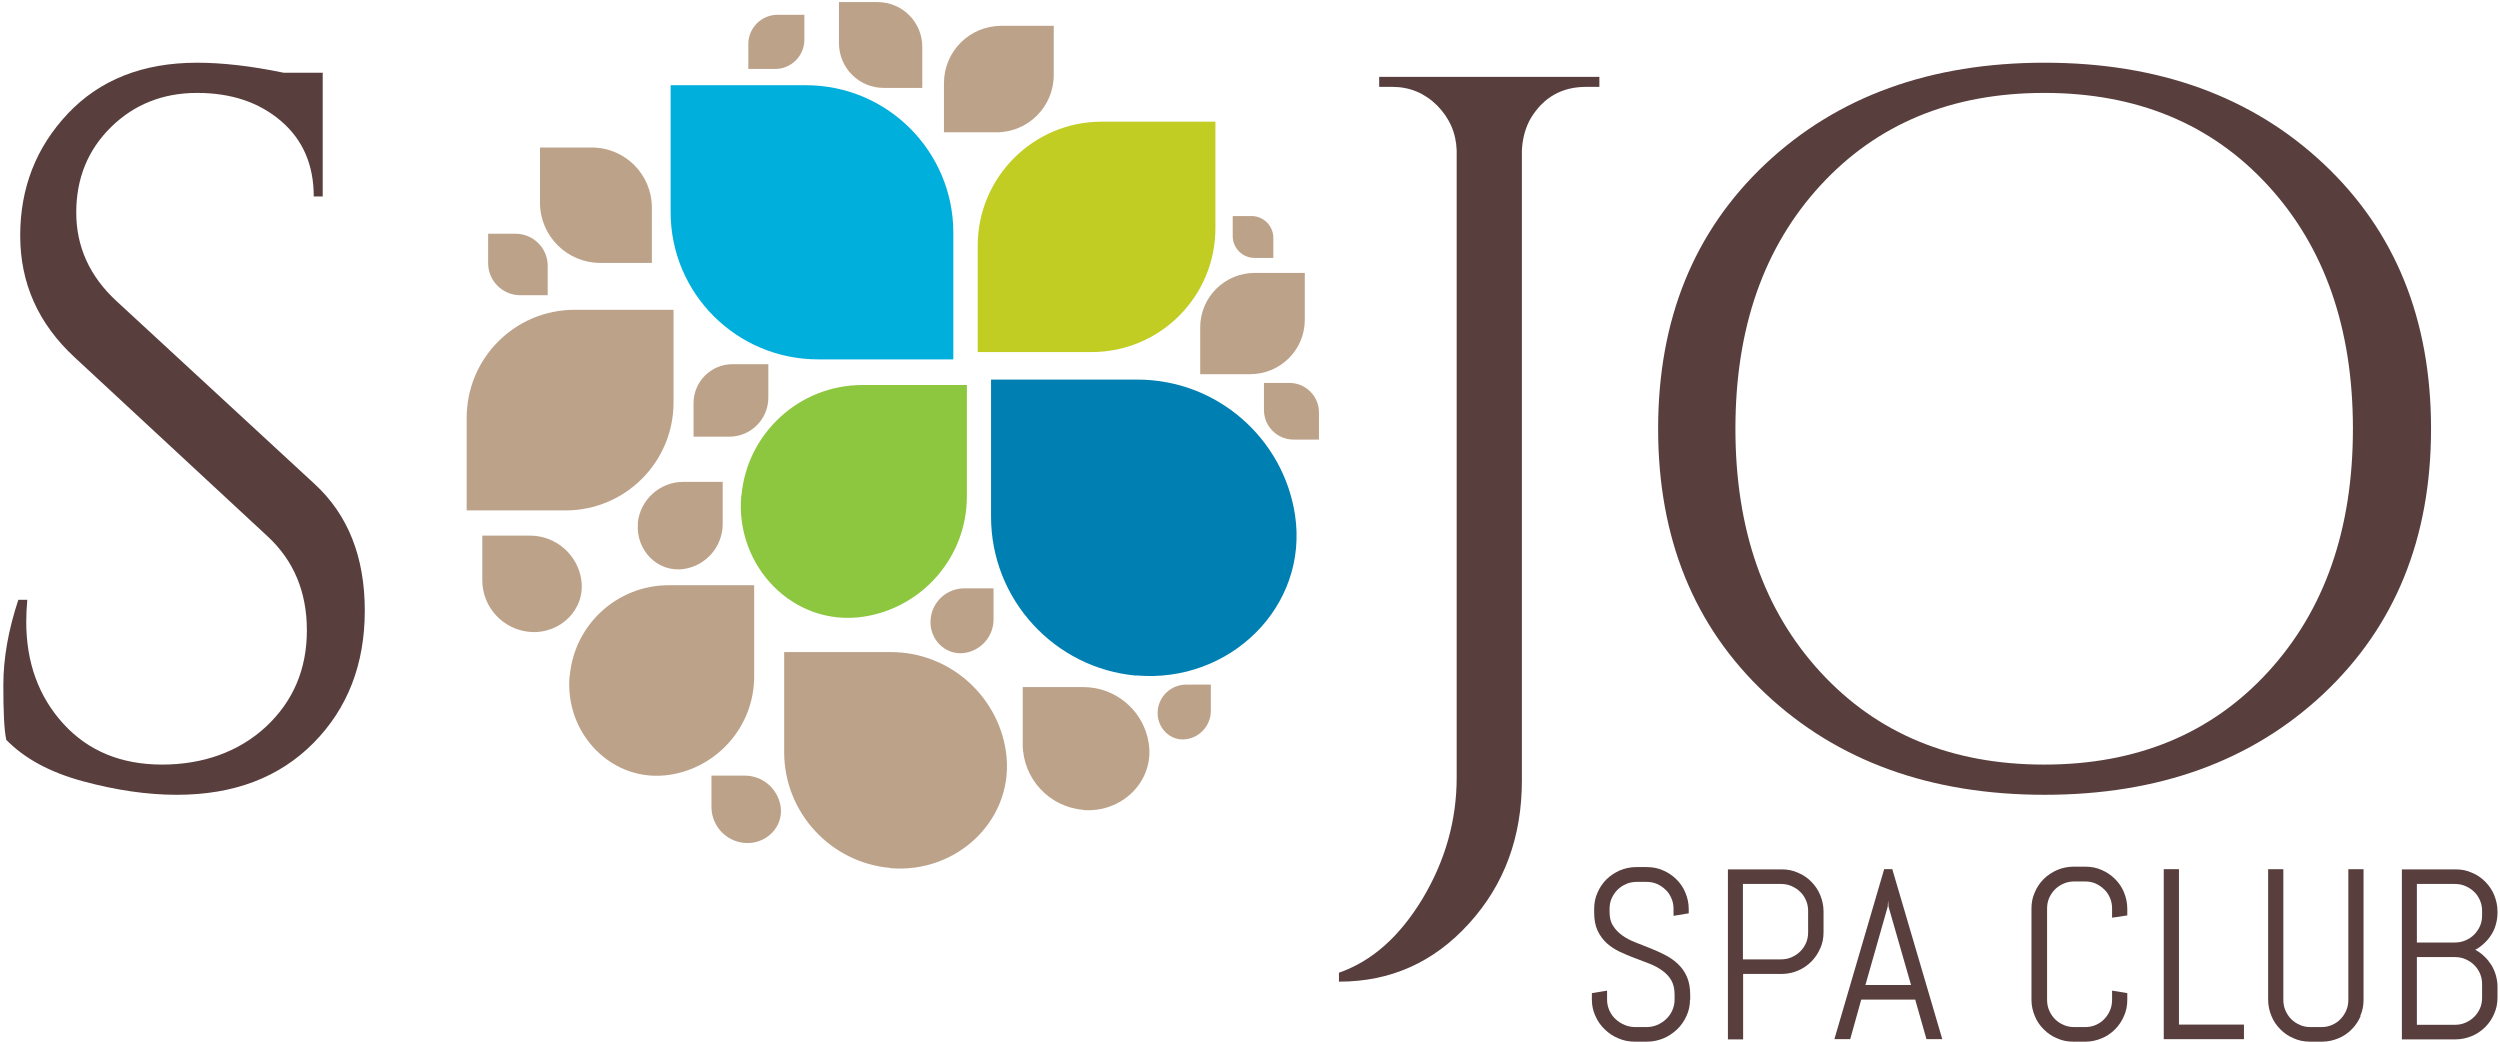 <?xml version="1.0" encoding="UTF-8"?> <svg xmlns="http://www.w3.org/2000/svg" id="Layer_1" viewBox="0 0 120 50"><defs><style>.cls-1{fill:#00afdb;}.cls-2{fill:#007fb2;}.cls-3{fill:#c1cd23;}.cls-4{fill:#8dc63f;}.cls-5{fill:#bda28a;}.cls-6{fill:#593e3e;}</style></defs><path class="cls-6" d="m81.12,47.99c0,.28-.06.54-.17.78-.11.24-.26.46-.45.64-.19.18-.41.33-.65.43-.25.1-.51.16-.79.16h-.59c-.28,0-.54-.05-.79-.16-.25-.1-.47-.25-.65-.43-.19-.18-.34-.39-.45-.64-.11-.24-.17-.5-.17-.78v-.32l.73-.12v.44c0,.18.04.35.11.51.07.16.17.3.3.42.13.12.27.21.44.28.16.07.34.1.52.1h.51c.18,0,.35-.03.52-.1.16-.07.31-.16.43-.28.13-.12.23-.26.3-.42.07-.16.11-.33.11-.51v-.24c0-.28-.05-.51-.16-.7-.11-.19-.26-.34-.44-.47-.18-.13-.39-.24-.62-.33-.23-.09-.47-.18-.71-.27-.24-.09-.48-.19-.71-.3-.23-.11-.44-.25-.62-.41-.18-.17-.33-.37-.44-.61-.11-.24-.16-.53-.16-.88v-.15c0-.28.05-.54.16-.78.1-.24.25-.46.43-.64s.4-.32.64-.43c.24-.1.51-.16.78-.16h.52c.28,0,.54.05.78.16.24.1.46.25.64.43.18.18.33.39.43.64.1.24.16.5.16.78v.21l-.73.12v-.33c0-.18-.03-.35-.1-.51-.07-.16-.16-.3-.28-.41-.12-.12-.26-.21-.41-.28-.16-.07-.33-.1-.51-.1h-.46c-.18,0-.35.03-.51.1-.16.07-.3.16-.42.28-.12.12-.21.26-.28.41-.07.16-.1.33-.1.51v.15c0,.26.05.48.17.66.11.18.26.33.44.46.18.13.39.24.62.33.23.09.47.19.71.28.24.1.48.2.71.32.23.12.44.26.62.43.18.17.33.37.44.62s.16.54.16.89v.24Z"></path><path class="cls-6" d="m87.37,45.52c-.1.24-.25.46-.43.64-.18.18-.4.33-.64.43-.24.1-.51.16-.78.16h-1.85v3.14h-.73v-8.16h2.58c.28,0,.54.05.78.16.25.1.46.25.64.43.18.18.33.4.43.64.1.25.16.51.16.78v1.01c0,.28-.05.54-.16.78Zm-.58-1.79c0-.18-.03-.35-.1-.51-.07-.16-.16-.3-.28-.41-.12-.12-.26-.21-.42-.28-.16-.07-.33-.1-.51-.1h-1.82v3.62h1.82c.18,0,.35-.03.51-.1.16-.07.3-.16.42-.28.12-.12.21-.25.28-.41.07-.16.1-.33.1-.51v-1.01Z"></path><path class="cls-6" d="m91.92,47.98h-2.58l-.53,1.9h-.76l2.39-8.16h.39l2.4,8.16h-.76l-.54-1.9Zm-2.38-.7h2.19l-1.08-3.76-.02-.3-.02.3-1.07,3.76Z"></path><path class="cls-6" d="m101.95,48.77c-.1.24-.25.46-.43.64-.18.18-.39.33-.64.43-.24.1-.5.16-.78.16h-.58c-.28,0-.54-.05-.78-.16-.25-.1-.46-.25-.64-.43-.18-.18-.33-.39-.43-.64-.1-.24-.16-.5-.16-.78v-4.38c0-.28.05-.54.16-.78.1-.24.25-.46.43-.64.18-.18.4-.32.64-.43.24-.1.51-.16.78-.16h.58c.28,0,.54.05.78.16.24.1.46.25.64.43.18.18.33.39.43.64.1.24.16.5.16.78v.33l-.73.11v-.44c0-.18-.03-.35-.1-.51-.07-.16-.16-.3-.28-.41-.12-.12-.26-.21-.41-.28-.16-.07-.33-.1-.51-.1h-.51c-.18,0-.35.03-.51.1-.16.07-.3.16-.42.28-.12.12-.21.26-.28.41-.07.16-.1.33-.1.51v4.38c0,.18.03.35.1.51.07.16.16.3.28.42.12.12.26.21.42.28.16.07.33.1.51.1h.51c.18,0,.35-.03.51-.1.16-.07.3-.16.41-.28.12-.12.21-.26.28-.42.07-.16.1-.33.1-.51v-.44l.73.12v.32c0,.28-.05.54-.16.78Z"></path><path class="cls-6" d="m103.86,49.88v-8.16h.73v7.46h3.12v.7h-3.86Z"></path><path class="cls-6" d="m113.31,48.77c-.1.24-.25.46-.43.64-.18.18-.39.33-.64.43-.24.1-.5.16-.78.16h-.58c-.28,0-.54-.05-.78-.16-.25-.1-.46-.25-.64-.43-.18-.18-.33-.39-.43-.64-.1-.24-.16-.5-.16-.78v-6.27h.73v6.27c0,.18.03.35.1.51.07.16.16.3.28.42.12.12.26.21.42.28.16.07.33.1.51.1h.51c.18,0,.35-.03.51-.1.16-.07.3-.16.41-.28.12-.12.21-.26.28-.42.07-.16.1-.33.1-.51v-6.27h.73v6.27c0,.28-.05.54-.16.78Z"></path><path class="cls-6" d="m119.72,48.66c-.1.24-.25.46-.43.64-.18.18-.4.33-.64.43-.24.1-.51.16-.78.16h-2.58v-8.16h2.58c.28,0,.54.05.78.16.25.1.46.25.64.43.18.18.33.4.43.64.1.25.16.51.16.78v.08c0,.19-.03.38-.08.56-.05.18-.12.34-.22.49-.09.15-.21.29-.34.41-.13.12-.27.23-.43.31.16.08.3.19.43.31.13.12.24.26.34.41.09.15.17.32.22.5.05.18.08.36.08.55v.52c0,.28-.05.54-.16.78Zm-.58-4.93c0-.18-.03-.35-.1-.51-.07-.16-.16-.3-.28-.41-.12-.12-.26-.21-.42-.28-.16-.07-.33-.1-.51-.1h-1.82v2.81h1.82c.18,0,.35-.03.51-.1.16-.07.3-.16.42-.28.12-.12.21-.26.28-.41.07-.16.1-.33.1-.51v-.19Zm0,3.51c0-.18-.03-.35-.1-.51-.07-.16-.16-.29-.28-.41-.12-.12-.26-.21-.42-.28-.16-.07-.33-.1-.51-.1h-1.82v3.25h1.82c.18,0,.35-.03.51-.1.16-.07.3-.16.42-.28.12-.12.21-.25.28-.41.07-.16.1-.33.1-.51v-.64Z"></path><path class="cls-3" d="m58.34,5.84v5.11c0,3.29-2.66,5.95-5.95,5.95h-5.46v-5.11c0-3.28,2.67-5.95,5.95-5.95h5.45Z"></path><path class="cls-1" d="m32.19,4.1v6.08c0,3.91,3.17,7.07,7.08,7.07h6.49v-6.08c0-3.91-3.17-7.08-7.08-7.08h-6.49Z"></path><path class="cls-4" d="m35.58,23.79c-.3,3.39,2.51,6.32,5.88,5.81,2.8-.43,4.95-2.85,4.95-5.77v-5.35h-5.01c-3.05,0-5.55,2.34-5.81,5.31Z"></path><path class="cls-5" d="m62.63,13.1v2.25c0,1.44-1.17,2.61-2.62,2.61h-2.4v-2.25c0-1.44,1.17-2.61,2.62-2.61h2.4Z"></path><path class="cls-5" d="m60.67,18.38h1.22c.78,0,1.42.63,1.42,1.42v1.3h-1.22c-.78,0-1.42-.63-1.42-1.42v-1.3Z"></path><path class="cls-5" d="m59.17,10.37h.9c.58,0,1.05.47,1.05,1.05v.96h-.9c-.58,0-1.05-.47-1.05-1.05v-.96Z"></path><path class="cls-5" d="m26.29,14.17h-1.32c-.85,0-1.54-.69-1.54-1.54v-1.41h1.32c.85,0,1.54.69,1.54,1.54v1.41Z"></path><path class="cls-5" d="m36.88,17.48v1.61c0,1.03-.84,1.87-1.87,1.87h-1.72s0-1.61,0-1.61c0-1.03.84-1.87,1.87-1.87h1.72Z"></path><path class="cls-5" d="m38.61.71v1.2c0,.77-.63,1.4-1.4,1.4h-1.29v-1.2c0-.77.63-1.4,1.4-1.4h1.29Z"></path><path class="cls-5" d="m45.31,6.35v-2.36c0-1.52,1.23-2.75,2.75-2.75h2.52v2.36c0,1.52-1.23,2.75-2.75,2.75h-2.52Z"></path><path class="cls-5" d="m22.4,24.51v-4.45c0-2.87,2.32-5.19,5.18-5.19h4.75v4.45c0,2.86-2.32,5.18-5.18,5.18h-4.75Z"></path><path class="cls-5" d="m25.92,7.08h2.48c1.6,0,2.89,1.29,2.89,2.89v2.65h-2.48c-1.59,0-2.89-1.29-2.89-2.89v-2.65Z"></path><path class="cls-5" d="m40.27.1h1.85c1.19,0,2.15.96,2.15,2.15v1.97h-1.85c-1.19,0-2.15-.96-2.15-2.15V.1Z"></path><path class="cls-5" d="m30.62,25.12c-.11,1.28.94,2.38,2.21,2.19,1.06-.16,1.86-1.07,1.86-2.17v-2.01h-1.89c-1.15,0-2.09.88-2.19,2Z"></path><path class="cls-5" d="m35.73,40.46c1.02.09,1.89-.75,1.74-1.75-.13-.84-.85-1.48-1.72-1.48h-1.6v1.5c0,.91.7,1.66,1.59,1.73Z"></path><path class="cls-5" d="m44.67,29.72c-.09.95.7,1.76,1.64,1.62.78-.12,1.38-.79,1.38-1.61v-1.49h-1.4c-.85,0-1.55.65-1.62,1.48Z"></path><path class="cls-5" d="m55.57,34.11c-.07.8.59,1.49,1.38,1.37.66-.1,1.17-.67,1.17-1.36v-1.26h-1.18c-.72,0-1.31.55-1.37,1.25Z"></path><path class="cls-5" d="m25.42,30.33c1.45.13,2.7-1.07,2.48-2.51-.18-1.2-1.22-2.11-2.46-2.11h-2.29v2.14c0,1.3,1,2.37,2.27,2.48Z"></path><path class="cls-5" d="m27.34,32.44c-.25,2.78,2.05,5.17,4.81,4.75,2.29-.35,4.05-2.33,4.05-4.72v-4.38h-4.1c-2.49,0-4.54,1.91-4.75,4.35Z"></path><path class="cls-5" d="m42.72,41.67c3.25.29,6.05-2.4,5.56-5.63-.41-2.68-2.73-4.74-5.52-4.74h-5.12v4.8c0,2.91,2.24,5.31,5.09,5.56Z"></path><path class="cls-5" d="m51.98,38.88c1.85.16,3.44-1.37,3.16-3.2-.23-1.53-1.55-2.7-3.14-2.7h-2.91v2.73c0,1.66,1.27,3.02,2.89,3.16Z"></path><path class="cls-2" d="m54.54,32.42c4.46.4,8.29-3.29,7.62-7.71-.56-3.67-3.74-6.49-7.57-6.49h-7.02v6.58c0,3.99,3.06,7.28,6.97,7.63Z"></path><path class="cls-6" d="m.3,35.5c-.1-.45-.14-1.32-.14-2.61s.24-2.65.72-4.1h.43c-.03.35-.05.71-.05,1.06,0,1.96.6,3.6,1.79,4.9,1.19,1.3,2.77,1.95,4.73,1.95s3.69-.61,5-1.83c1.3-1.22,1.95-2.76,1.95-4.61s-.63-3.35-1.88-4.51L3.58,17.15c-1.74-1.61-2.61-3.55-2.61-5.84s.76-4.24,2.29-5.86c1.53-1.62,3.6-2.44,6.2-2.44,1.22,0,2.61.16,4.15.48h1.88v5.94h-.43c0-1.51-.52-2.72-1.57-3.62-1.05-.9-2.39-1.35-4.03-1.35s-3.02.55-4.13,1.64c-1.11,1.09-1.67,2.46-1.67,4.1s.64,3.06,1.93,4.25l9.51,8.78c1.61,1.48,2.41,3.51,2.41,6.08s-.82,4.69-2.46,6.35c-1.64,1.66-3.83,2.49-6.56,2.49-1.42,0-2.92-.22-4.51-.65s-2.82-1.1-3.69-2Z"></path><path class="cls-6" d="m76.13,4.17c-1.16,0-2.04.5-2.65,1.5-.26.45-.4.97-.43,1.54v30.26c0,2.7-.84,4.99-2.53,6.85-1.69,1.87-3.77,2.8-6.25,2.8v-.43c1.58-.55,2.91-1.73,4.01-3.55,1.09-1.82,1.64-3.76,1.64-5.82V7.21c-.03-.84-.35-1.55-.94-2.15-.6-.59-1.31-.89-2.15-.89h-.63v-.48h10.57v.48h-.63Z"></path><path class="cls-6" d="m84.75,7.86c3.44-3.23,7.91-4.85,13.39-4.85s9.95,1.62,13.39,4.85c3.44,3.23,5.16,7.47,5.16,12.72s-1.72,9.48-5.16,12.72c-3.44,3.23-7.91,4.85-13.39,4.85s-9.95-1.62-13.39-4.85c-3.44-3.23-5.16-7.47-5.16-12.72s1.72-9.48,5.16-12.72Zm2.63,24.4c2.72,2.96,6.3,4.44,10.74,4.44s8.02-1.48,10.74-4.44c2.72-2.96,4.08-6.85,4.08-11.68s-1.36-8.72-4.08-11.68c-2.72-2.96-6.3-4.44-10.74-4.44s-8.02,1.48-10.74,4.44c-2.72,2.96-4.08,6.85-4.08,11.68s1.36,8.72,4.08,11.68Z"></path></svg> 